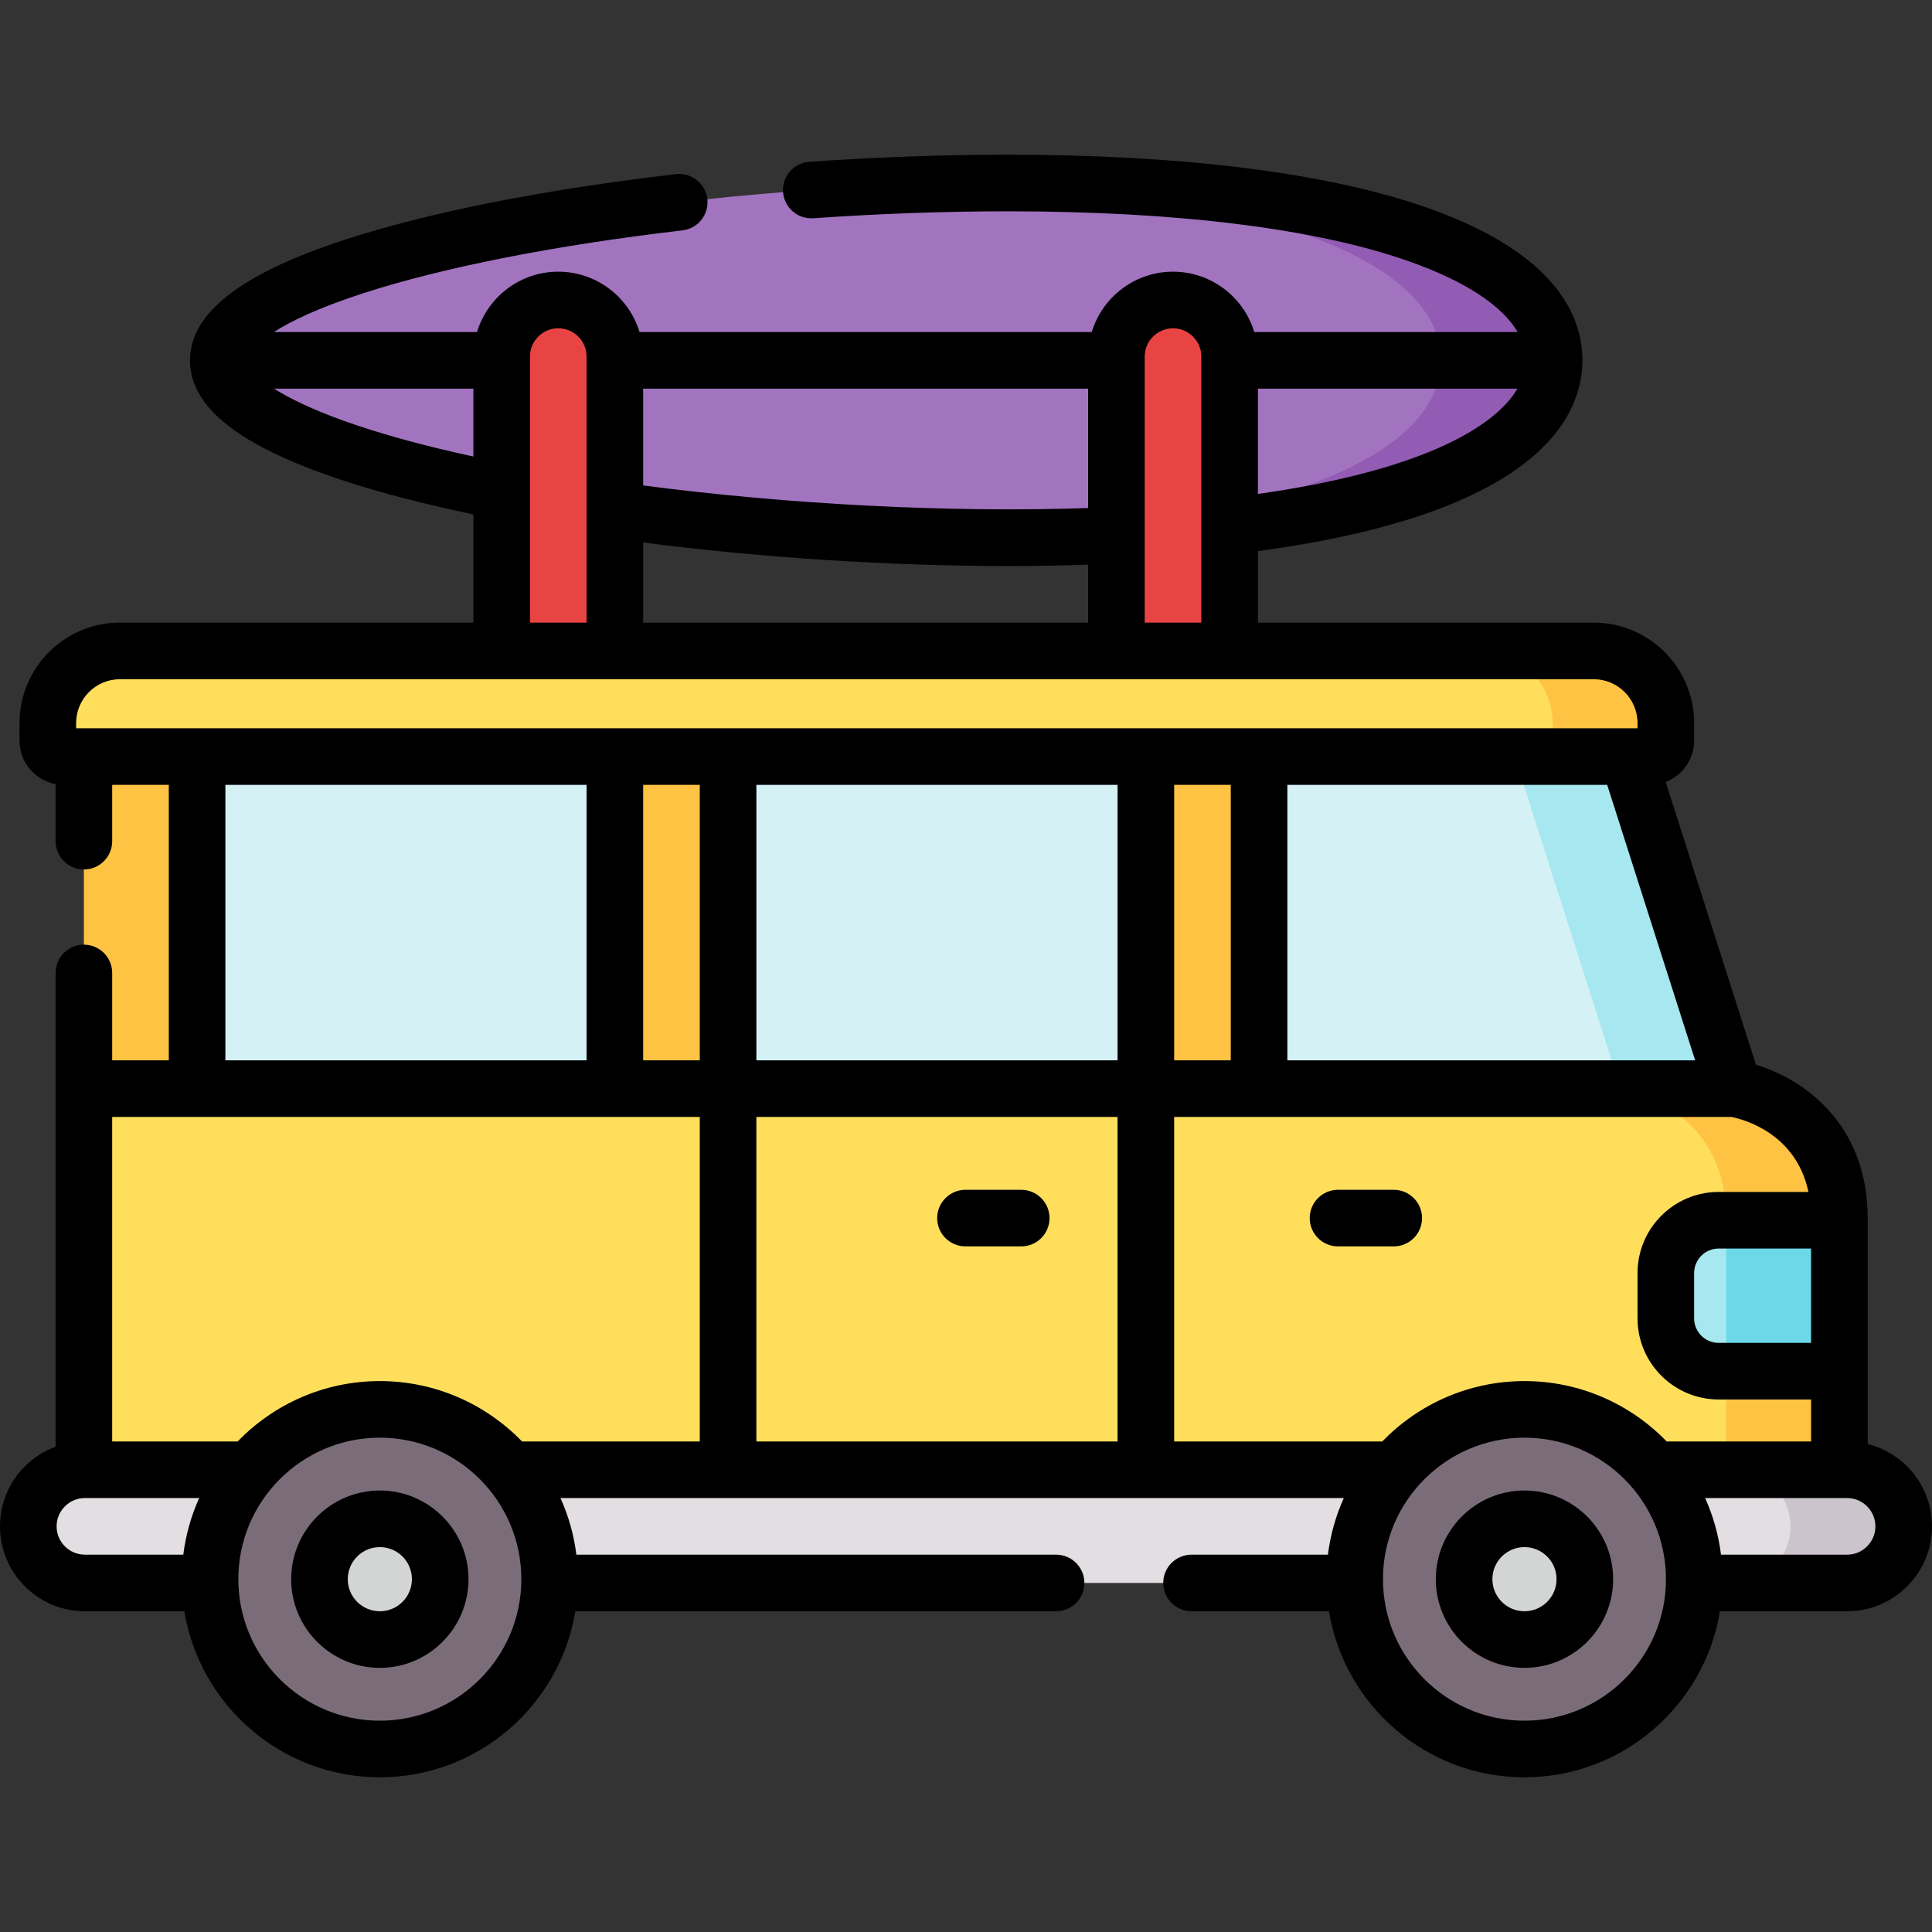 <svg id="Layer_1" enable-background="new 0 0 512 512" height="512" viewBox="0 0 512 512" width="512" xmlns="http://www.w3.org/2000/svg"><rect x="0" y="0" width="512" height="512" fill="#333333" stroke="none"/><g><path d="m459.5 288.5h-407.269v-88h379.17z" fill="#d4f2f6"/><path d="m431.401 200.5h-30l28.099 88h30z" fill="#a6e7f0"/><path d="m487.462 389.5h-465.231v-101h437.269s27.962 4.269 27.962 34.413z" fill="#ffde5c"/><path d="m459.5 288.5h-30s27.962 4.269 27.962 34.413v66.587h30v-66.587c0-30.144-27.962-34.413-27.962-34.413z" fill="#ffc344"/><path d="m489.5 419.5h-467c-8.284 0-15-6.716-15-15 0-8.284 6.716-15 15-15h467c8.284 0 15 6.716 15 15 0 8.284-6.716 15-15 15z" fill="#e2dee2"/><path d="m489.5 389.5h-30c8.284 0 15 6.716 15 15 0 8.284-6.716 15-15 15h30c8.284 0 15-6.716 15-15 0-8.284-6.716-15-15-15z" fill="#cbc4cc"/><circle cx="404" cy="418.5" fill="#7a6d79" r="45"/><circle cx="404" cy="418.5" fill="#d2d5d4" r="16"/><circle cx="100.661" cy="418.5" fill="#7a6d79" r="45"/><path d="m437.269 200.5h-420.404c-2.315 0-4.192-1.877-4.192-4.192v-4.692c0-10.557 8.558-19.115 19.115-19.115h390.558c10.557 0 19.115 8.558 19.115 19.115v4.692c.001 2.315-1.876 4.192-4.192 4.192z" fill="#ffde5c"/><path d="m422.346 172.5h-30c10.557 0 19.115 8.558 19.115 19.115v4.692c0 2.315-1.877 4.192-4.192 4.192h30c2.315 0 4.192-1.877 4.192-4.192v-4.692c.001-10.557-8.558-19.115-19.115-19.115z" fill="#ffc344"/><circle cx="100.661" cy="418.5" fill="#d2d5d4" r="16"/><path d="m487.462 363.378h-32c-7.732 0-14-6.268-14-14v-12c0-7.732 6.268-14 14-14h32z" fill="#a6e7f0"/><path d="m457.462 323.378h30v40h-30z" fill="#6bd9e7"/><g fill="#ffc344"><path d="m22.231 200.5h30v88h-30z"/><path d="m162.948 200.5h30v88h-30z"/><path d="m303.666 200.5h30v88h-30z"/></g><path d="m411.862 95.5c0 25.957-47.014 47-144.768 47s-209.232-21.043-209.232-47 111.478-47 209.232-47 144.768 21.043 144.768 47z" fill="#a274bf"/><path d="m267.094 48.5c-5.053 0-10.145.059-15.254.17 87.736 2.022 130.022 22.215 130.022 46.83s-42.286 44.808-130.022 46.83c5.109.11 10.201.17 15.254.17 97.754 0 144.768-21.043 144.768-47s-47.013-47-144.768-47z" fill="#925cb4"/><path d="m162.948 172.5h-30v-78c0-8.284 6.716-15 15-15 8.284 0 15 6.716 15 15z" fill="#e94444"/><path d="m325.862 172.5h-30v-78c0-8.284 6.716-15 15-15 8.284 0 15 6.716 15 15z" fill="#e94444"/><g><path d="m494.96 382.673v-19.267c0-.01.001-.019.001-.029v-40c0-.01-.001-.019-.001-.029v-.438c0-25.434-17.346-37.065-29.608-40.74l-23.931-74.945c4.401-1.68 7.54-5.933 7.54-10.917v-4.692c0-14.676-11.939-26.615-26.615-26.615h-88.984v-18.955c74.623-10.049 85.998-35.81 85.998-50.545 0-11.796-7.064-28.364-40.717-40.303-26.179-9.289-64.753-14.198-111.553-14.198-17.069 0-34.771.632-52.613 1.877-4.132.289-7.248 3.872-6.959 8.004s3.865 7.246 8.004 6.959c17.496-1.22 34.846-1.84 51.568-1.84 45.111 0 81.951 4.611 106.538 13.333 14.689 5.212 24.481 11.667 28.568 18.667h-69.795c-2.796-9.247-11.392-16-21.539-16s-18.743 6.753-21.539 16h-119.836c-2.796-9.247-11.392-16-21.539-16s-18.743 6.753-21.539 16h-53.839c4.491-2.879 11.771-6.405 23.613-10.258 21.1-6.866 51.174-12.793 84.683-16.688 4.114-.478 7.062-4.201 6.583-8.316-.478-4.114-4.202-7.06-8.316-6.583-34.967 4.065-65.256 10.056-87.592 17.324-27.711 9.017-41.181 19.491-41.181 32.021 0 9.975 8.359 18.523 25.555 26.135 12.334 5.459 28.985 10.39 49.534 14.685v28.68h-93.66c-14.676 0-26.615 11.939-26.615 26.615v4.692c0 5.717 4.128 10.481 9.558 11.488v15.127c0 4.142 3.358 7.5 7.5 7.5s7.5-3.358 7.5-7.5v-14.922h15v73h-15v-23.154c0-4.142-3.358-7.5-7.5-7.5s-7.5 3.358-7.5 7.5v30.634c0 .007-.001.013-.001.019v94.899c-3.02 1.111-5.793 2.849-8.124 5.187-4.261 4.247-6.607 9.898-6.607 15.915 0 12.407 10.093 22.5 22.5 22.5h26.359c4.075 24.919 25.747 44 51.802 44s47.726-19.081 51.802-44h127.409c4.142 0 7.5-3.358 7.5-7.5s-3.358-7.5-7.5-7.5h-127.128c-.656-5.282-2.097-10.321-4.206-15h207.585c-2.11 4.679-3.551 9.718-4.206 15h-36.148c-4.142 0-7.5 3.358-7.5 7.5s3.358 7.5 7.5 7.5h36.429c4.075 24.919 25.747 44 51.802 44s47.726-19.081 51.802-44h33.698c6.017 0 11.668-2.346 15.894-6.587 4.26-4.245 6.606-9.896 6.606-15.913 0-10.524-7.264-19.38-17.04-21.827zm-15-26.796h-24.499c-3.584 0-6.5-2.916-6.5-6.5v-12c0-3.584 2.916-6.5 6.5-6.5h24.499zm-309.512-147.877h15v73h-15zm125.718 0v73h-95.717v-73zm-95.718 88h95.717v86h-95.717zm110.718-88h15v73h-15zm30 0h84.757l23.31 73h-108.067zm-7.804-77.104v-27.896h68.783c-6.3 10.706-26.707 21.96-68.783 27.896zm-30-36.396c0-4.136 3.364-7.5 7.5-7.5s7.5 3.364 7.5 7.5v44.964c0 .034-.001.069 0 .103v25.433h-15zm-132.914 70.5v-21.228c31.343 4.025 65.315 6.228 96.642 6.228 7.229 0 14.349-.122 21.272-.355v15.355zm117.914-30.364c-36.79 1.257-79.459-.945-117.914-5.992v-25.644h117.914zm-215.723-31.636h52.809v17.986c-29.05-6.294-44.814-12.931-52.809-17.986zm67.809 27.194c0-.043.001-.087 0-.13v-35.564c0-4.136 3.364-7.5 7.5-7.5s7.5 3.364 7.5 7.5v70.5h-15zm-120.275 62.806v-1.385c0-6.405 5.21-11.615 11.615-11.615h390.558c6.405 0 11.615 5.21 11.615 11.615v1.385zm39.558 15h95.717v73h-95.717zm-44.731 196.5c0-2 .779-3.878 2.213-5.306 1.409-1.415 3.287-2.194 5.287-2.194h30.284c-2.11 4.679-3.551 9.718-4.206 15h-26.078c-4.136 0-7.5-3.364-7.5-7.5zm85.661 51.5c-20.678 0-37.5-16.822-37.5-37.5s16.822-37.5 37.5-37.5 37.5 16.822 37.5 37.5-16.822 37.5-37.5 37.5zm0-90c-14.775 0-28.134 6.144-37.683 16h-33.248v-86h155.718v86h-47.104c-9.549-9.856-22.908-16-37.683-16zm210.505 16v-86h147.66c3.308.663 17.154 4.347 20.432 19.877h-23.796c-11.855 0-21.5 9.645-21.5 21.5v12c0 11.855 9.645 21.5 21.5 21.5h24.499v11.123h-38.277c-9.549-9.856-22.909-16-37.683-16s-28.134 6.144-37.683 16zm92.834 74c-20.678 0-37.5-16.822-37.5-37.5s16.822-37.5 37.5-37.5 37.5 16.822 37.5 37.5-16.822 37.5-37.5 37.5zm90.787-46.194c-1.409 1.415-3.287 2.194-5.287 2.194h-33.417c-.656-5.282-2.097-10.321-4.206-15h37.623c4.136 0 7.5 3.364 7.5 7.5 0 2-.779 3.878-2.213 5.306z"/><path d="m404 395c-12.958 0-23.5 10.542-23.5 23.5s10.542 23.5 23.5 23.5 23.5-10.542 23.5-23.5-10.542-23.5-23.5-23.5zm0 32c-4.687 0-8.5-3.813-8.5-8.5s3.813-8.5 8.5-8.5 8.5 3.813 8.5 8.5-3.813 8.5-8.5 8.5z"/><path d="m100.661 395c-12.958 0-23.5 10.542-23.5 23.5s10.542 23.5 23.5 23.5 23.5-10.542 23.5-23.5-10.542-23.5-23.5-23.5zm0 32c-4.687 0-8.5-3.813-8.5-8.5s3.813-8.5 8.5-8.5 8.5 3.813 8.5 8.5-3.813 8.5-8.5 8.5z"/><path d="m376.858 322.808c0-4.142-3.358-7.5-7.5-7.5h-14.769c-4.142 0-7.5 3.358-7.5 7.5s3.358 7.5 7.5 7.5h14.769c4.142 0 7.5-3.358 7.5-7.5z"/><path d="m270.635 315.308h-14.77c-4.142 0-7.5 3.358-7.5 7.5s3.358 7.5 7.5 7.5h14.77c4.142 0 7.5-3.358 7.5-7.5s-3.358-7.5-7.5-7.5z"/></g></g></svg>